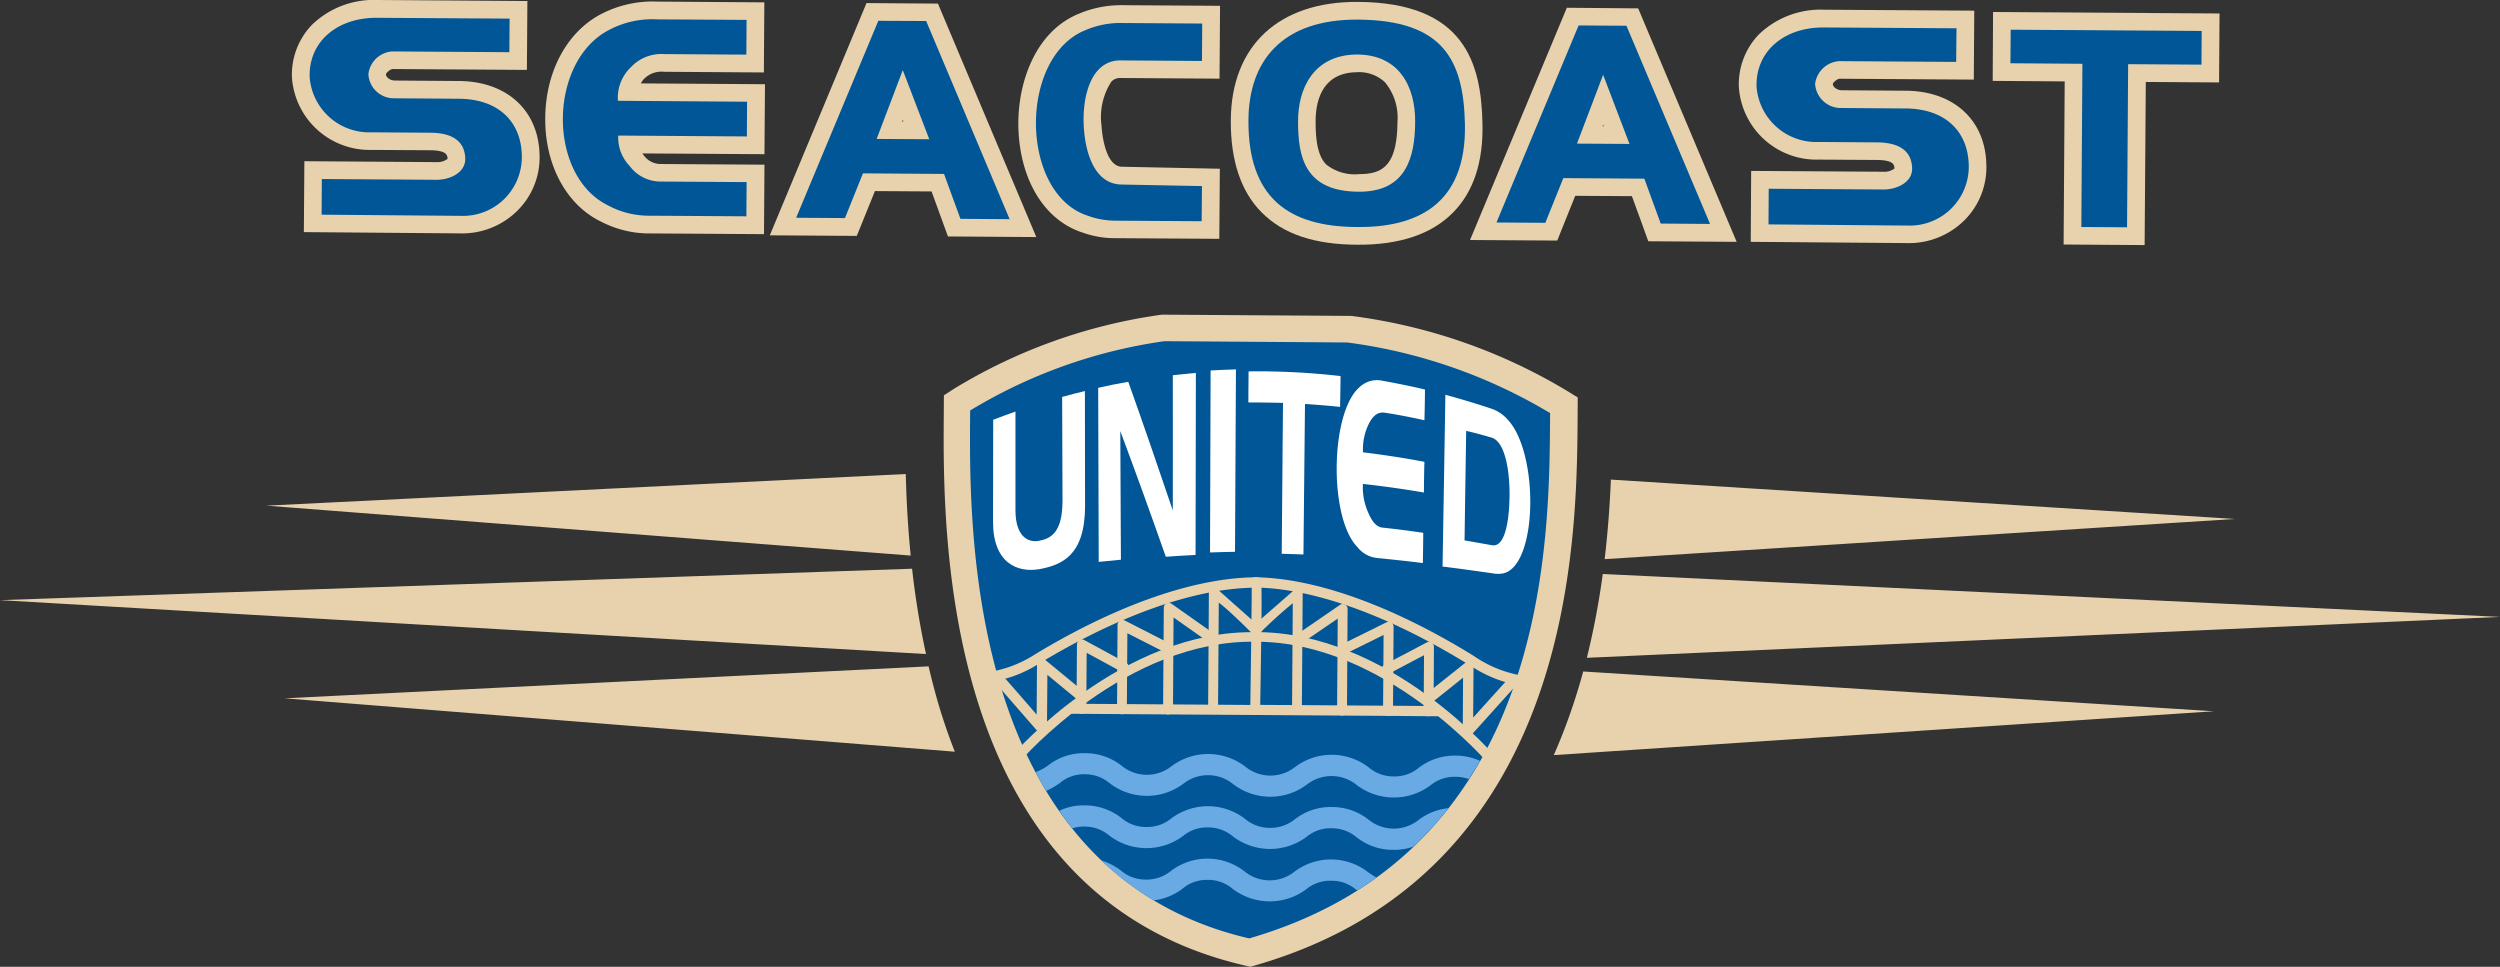 <?xml version="1.0" encoding="UTF-8"?>
<svg xmlns="http://www.w3.org/2000/svg" xmlns:xlink="http://www.w3.org/1999/xlink" id="Group_388" data-name="Group 388" width="231.432" height="89.5" viewBox="0 0 231.432 89.5">
  <rect x="0" y="0" width="231.432" height="89.5" fill="#333333" stroke="none"/>
  <defs>
    <clipPath id="clip-path">
      <rect id="Rectangle_250" data-name="Rectangle 250" width="231.432" height="89.5" fill="none"></rect>
    </clipPath>
  </defs>
  <g id="Group_279" data-name="Group 279" clip-path="url(#clip-path)">
    <path id="Path_343" data-name="Path 343" d="M149.124,92.768c-.09,2.236-.266,4.723-.576,7.363l58.335-3.72Zm-.752,8.738a72.774,72.774,0,0,1-1.47,7.758l84.529-3.786ZM83.849,92.25,24.658,95.18,84.306,99.8c-.271-2.735-.4-5.289-.457-7.549m59.995,26.019,61.1-4.057-58.382-3.682a55.362,55.362,0,0,1-2.721,7.739m-59.41-17.252L0,103.927l85.723,4.99a78.083,78.083,0,0,1-1.289-7.9m1.527,9.038-59.6,2.959,62.031,4.942c-.452-1.142-.866-2.321-1.251-3.534-.457-1.456-.837-2.906-1.18-4.367" transform="translate(0 -48.37)" fill="#e7d2ad" fill-rule="evenodd"></path>
    <path id="Path_344" data-name="Path 344" d="M203.912,61.24l-.128.01a50.06,50.06,0,0,0-19.15,6.84l-.956.614-.01,1.722c-.086,11-.338,44.5,27.836,51.057l.542.128.518-.152c29.534-8.557,29.7-39.232,29.781-50.786l.01-1.769-1.013-.623a51.333,51.333,0,0,0-19.954-6.926l-.09,0Z" transform="translate(-96.299 -32.111)" fill="#e7d2ad" fill-rule="evenodd"></path>
    <path id="Path_345" data-name="Path 345" d="M214.623,121.686c-26.661-6.207-25.89-39.137-25.828-48.869A47.364,47.364,0,0,1,206.784,66.4l16.914.119a48.84,48.84,0,0,1,18.784,6.536c-.081,11.359.2,40.5-27.859,48.631" transform="translate(-98.985 -34.816)" fill="#005697" fill-rule="evenodd"></path>
    <path id="Path_346" data-name="Path 346" d="M216.838,112.355c-5.594,0-12.843,2.5-20.415,7.068l-.109.067a11.07,11.07,0,0,1-4.633,1.684l.043.923a11.478,11.478,0,0,0,5.037-1.8l.119-.067c7.24-4.357,14.127-6.788,19.5-6.911,0,.166,0,.352,0,.585-.014,1.955-.081,7.049-.128,10.265l-16.653-.114-.357.928,17.909.119.01-.457c.181-11.116.176-11.963,0-12.158l-.138-.133Z" transform="translate(-100.506 -58.91)" fill="#e7d2ad" fill-rule="evenodd"></path>
    <path id="Path_347" data-name="Path 347" d="M217.666,120.737a.457.457,0,0,0-.219.39l-.048,7.782a.455.455,0,1,0,.909,0l.048-7.025c.932.485,3.5,1.784,3.5,1.784a.452.452,0,0,0,.609-.219.468.468,0,0,0-.209-.623l-4.143-2.121a.436.436,0,0,0-.442.029" transform="translate(-113.992 -63.267)" fill="#e7d2ad" fill-rule="evenodd"></path>
    <path id="Path_348" data-name="Path 348" d="M235.449,114.434a.485.485,0,0,0-.252.414l-.067,10.4a.465.465,0,0,0,.457.466.479.479,0,0,0,.461-.466l.067-9.485c.985.728,3.116,2.878,3.116,2.878a.463.463,0,0,0,.642-.1.484.484,0,0,0-.1-.656l-3.839-3.406a.441.441,0,0,0-.48-.043" transform="translate(-123.288 -59.976)" fill="#e7d2ad" fill-rule="evenodd"></path>
    <path id="Path_349" data-name="Path 349" d="M226.669,117.371a.447.447,0,0,0-.243.414l-.067,9.394a.461.461,0,0,0,.457.476.47.47,0,0,0,.461-.471l.052-8.51c.932.661,3.035,2.136,3.035,2.136A.457.457,0,0,0,231,120.7a.483.483,0,0,0-.114-.656l-3.739-2.635a.443.443,0,0,0-.476-.033" transform="translate(-118.69 -61.514)" fill="#e7d2ad" fill-rule="evenodd"></path>
    <path id="Path_350" data-name="Path 350" d="M209.772,124.526a.465.465,0,0,0-.219.4l-.043,5.941a.459.459,0,0,0,.447.476.469.469,0,0,0,.461-.466l.033-5.185c.913.5,3.23,1.755,3.23,1.755a.46.46,0,0,0,.623-.2.478.478,0,0,0-.2-.633l-3.9-2.117a.459.459,0,0,0-.442.019" transform="translate(-109.855 -65.259)" fill="#e7d2ad" fill-rule="evenodd"></path>
    <path id="Path_351" data-name="Path 351" d="M198.084,128.292a.474.474,0,0,0-.285.423l-.033,4.685c-.98-1.146-2.768-3.187-2.768-3.187a.481.481,0,0,0-.675-.057.466.466,0,0,0-.057.666l3.61,4.148a.5.5,0,0,0,.533.138.486.486,0,0,0,.314-.438l.038-4.952c.942.785,2.721,2.245,2.721,2.245a.49.49,0,0,0,.675-.048.458.458,0,0,0-.057-.666l-3.51-2.892a.473.473,0,0,0-.5-.067" transform="translate(-101.801 -67.246)" fill="#e7d2ad" fill-rule="evenodd"></path>
    <path id="Path_352" data-name="Path 352" d="M197.08,134.407l.7.571c.1-.114,9.837-11.335,21.895-11.059l.019-.885c-12.5-.29-22.513,11.249-22.613,11.373" transform="translate(-103.337 -64.509)" fill="#e7d2ad" fill-rule="evenodd"></path>
    <path id="Path_353" data-name="Path 353" d="M244.049,112.35c5.594.071,12.8,2.673,20.32,7.335l.114.081a11.073,11.073,0,0,0,4.595,1.736l-.052.932a11.765,11.765,0,0,1-5.018-1.879l-.124-.071c-7.182-4.452-14.037-6.978-19.407-7.173,0,.171-.019,7.634-.014,10.85l16.653.114,0,.942L243.83,125.1l.019-12.748Z" transform="translate(-127.85 -58.91)" fill="#e7d2ad" fill-rule="evenodd"></path>
    <path id="Path_354" data-name="Path 354" d="M265.388,121.09a.443.443,0,0,1,.214.39l-.057,7.782a.46.46,0,0,1-.461.466.465.465,0,0,1-.457-.466l.048-7.035c-.932.471-3.51,1.736-3.51,1.736a.454.454,0,0,1-.614-.219.469.469,0,0,1,.219-.623l4.176-2.064a.416.416,0,0,1,.442.033" transform="translate(-136.593 -63.449)" fill="#e7d2ad" fill-rule="evenodd"></path>
    <path id="Path_355" data-name="Path 355" d="M248.054,114.545a.5.5,0,0,1,.247.423l-.076,10.393a.454.454,0,1,1-.908,0l.067-9.485a39.672,39.672,0,0,0-3.111,2.83.464.464,0,0,1-.637-.114.487.487,0,0,1,.114-.652l3.839-3.353a.435.435,0,0,1,.466-.038" transform="translate(-127.707 -60.034)" fill="#e7d2ad" fill-rule="evenodd"></path>
    <path id="Path_356" data-name="Path 356" d="M256.867,117.6a.448.448,0,0,1,.238.414l-.057,9.394a.459.459,0,1,1-.918,0l.062-8.514-3.059,2.093a.457.457,0,0,1-.637-.119.472.472,0,0,1,.128-.652l3.777-2.592a.434.434,0,0,1,.466-.019" transform="translate(-132.354 -61.629)" fill="#e7d2ad" fill-rule="evenodd"></path>
    <path id="Path_357" data-name="Path 357" d="M273.527,124.984a.453.453,0,0,1,.214.409l-.033,5.946a.472.472,0,0,1-.461.466.467.467,0,0,1-.457-.476l.033-5.175c-.928.485-3.254,1.717-3.254,1.717a.457.457,0,0,1-.614-.209.471.471,0,0,1,.2-.628l3.919-2.06a.429.429,0,0,1,.452.01" transform="translate(-140.998 -65.498)" fill="#e7d2ad" fill-rule="evenodd"></path>
    <path id="Path_358" data-name="Path 358" d="M281.53,128.847a.454.454,0,0,1,.271.433l-.033,4.685c1.013-1.132,3.016-3.344,3.016-3.344a.487.487,0,0,1,.68-.048.45.45,0,0,1,.048.656l-3.872,4.3a.488.488,0,0,1-.528.128.458.458,0,0,1-.309-.438l.029-4.952c-.956.771-2.759,2.207-2.759,2.207a.5.5,0,0,1-.675-.062.467.467,0,0,1,.062-.666l3.553-2.835a.467.467,0,0,1,.518-.071" transform="translate(-145.392 -67.534)" fill="#e7d2ad" fill-rule="evenodd"></path>
    <path id="Path_359" data-name="Path 359" d="M266.541,134.7l-.709.557c.228.281-9.6-11.468-21.738-11.344l-.014-.894c12.505-.109,22.365,11.559,22.461,11.682" transform="translate(-127.981 -64.504)" fill="#e7d2ad" fill-rule="evenodd"></path>
    <path id="Path_360" data-name="Path 360" d="M224.176,169.069a3.471,3.471,0,0,1,2.3.823,5.67,5.67,0,0,0,6.83.043,3.422,3.422,0,0,1,2.312-.785,3.463,3.463,0,0,1,2.293.823.913.913,0,0,1,.124.081c.6-.395,1.2-.794,1.769-1.2-.262-.143-.495-.3-.771-.49a5.6,5.6,0,0,0-6.835-.043,3.682,3.682,0,0,1-4.6-.029,5.578,5.578,0,0,0-6.83-.043,3.585,3.585,0,0,1-2.312.794,3.512,3.512,0,0,1-2.3-.828,5.875,5.875,0,0,0-1.831-.947,28.519,28.519,0,0,0,4.842,3.7,5.5,5.5,0,0,0,2.7-1.1,3.416,3.416,0,0,1,2.312-.794" transform="translate(-112.377 -87.617)" fill="#6aaae4" fill-rule="evenodd"></path>
    <path id="Path_361" data-name="Path 361" d="M206.087,148.54a3.5,3.5,0,0,1,2.3.823,5.651,5.651,0,0,0,6.83.052,3.682,3.682,0,0,1,4.6.029,5.647,5.647,0,0,0,6.84.043,3.7,3.7,0,0,1,4.6.038,5.67,5.67,0,0,0,6.83.043,3.481,3.481,0,0,1,2.321-.794,3.54,3.54,0,0,1,1.246.214c.352-.561.7-1.118,1.032-1.684a5.3,5.3,0,0,0-2.264-.49A5.451,5.451,0,0,0,237,147.945a3.473,3.473,0,0,1-2.312.794,3.512,3.512,0,0,1-2.3-.828,5.633,5.633,0,0,0-6.83-.043,3.682,3.682,0,0,1-4.6-.029,5.647,5.647,0,0,0-6.84-.043,3.673,3.673,0,0,1-4.6-.033,5.4,5.4,0,0,0-3.406-1.175,5.312,5.312,0,0,0-3.415,1.132,4.6,4.6,0,0,1-1.156.618c.3.59.628,1.165.98,1.741a7.787,7.787,0,0,0,1.27-.733,3.417,3.417,0,0,1,2.307-.809" transform="translate(-105.67 -76.863)" fill="#6aaae4" fill-rule="evenodd"></path>
    <path id="Path_362" data-name="Path 362" d="M210.773,159.532a5.67,5.67,0,0,0,6.83.043,3.473,3.473,0,0,1,2.312-.794,3.522,3.522,0,0,1,2.3.828,5.67,5.67,0,0,0,6.83.043,3.464,3.464,0,0,1,2.312-.794,3.546,3.546,0,0,1,2.3.823,5.38,5.38,0,0,0,3.406,1.175,5.212,5.212,0,0,0,1.869-.3A31.952,31.952,0,0,0,242.176,157a5.429,5.429,0,0,0-2.787,1.108,3.7,3.7,0,0,1-4.6-.038,5.434,5.434,0,0,0-3.415-1.175,5.355,5.355,0,0,0-3.415,1.132,3.575,3.575,0,0,1-2.312.794,3.512,3.512,0,0,1-2.3-.828,5.633,5.633,0,0,0-6.83-.043,3.523,3.523,0,0,1-2.312.794,3.475,3.475,0,0,1-2.293-.828,5.485,5.485,0,0,0-3.415-1.175,5.137,5.137,0,0,0-2.35.5c.376.547.78,1.1,1.2,1.622a3.636,3.636,0,0,1,1.132-.162,3.556,3.556,0,0,1,2.3.832" transform="translate(-108.088 -82.185)" fill="#6aaae4" fill-rule="evenodd"></path>
    <path id="Path_363" data-name="Path 363" d="M193.264,78.764c.69-.266,1.375-.518,2.069-.766q0,4.566,0,9.123c0,2.63,1.318,2.978,2.1,2.859,1.085-.19,2.259-.666,2.255-3.734q-.014-4.795-.033-9.6c.7-.2,1.4-.371,2.107-.542.01,3.534,0,7.064.014,10.583.014,4.671-2.174,5.508-4.21,5.9-2.036.357-4.338-.537-4.309-4.452,0-3.13.01-6.245.014-9.366" transform="translate(-101.329 -39.902)" fill="#fff" fill-rule="evenodd"></path>
    <path id="Path_364" data-name="Path 364" d="M213.73,73.954c.923-.214,1.841-.395,2.783-.561,1.379,3.862,2.749,7.848,4.124,11.911,0-4.172.01-8.343,0-12.519.713-.081,1.427-.147,2.136-.214-.014,5.618-.024,11.245-.029,16.853-.913.043-1.841.1-2.754.166-1.4-3.977-2.806-7.872-4.214-11.635q.021,5.958.057,11.91c-.69.067-1.375.138-2.055.2q-.036-8.055-.048-16.115" transform="translate(-112.067 -38.051)" fill="#fff" fill-rule="evenodd"></path>
    <path id="Path_365" data-name="Path 365" d="M235.552,71.985c.78-.043,1.56-.076,2.345-.1q-.043,8.448-.086,16.886c-.771.01-1.536.038-2.312.062.019-5.627.033-11.226.052-16.843" transform="translate(-123.482 -37.69)" fill="#fff" fill-rule="evenodd"></path>
    <path id="Path_366" data-name="Path 366" d="M242.979,72.274a66.947,66.947,0,0,1,8.514.433q-.014,1.434-.043,2.854c-1.07-.114-2.164-.2-3.249-.271q-.071,6.971-.143,13.932c-.666-.024-1.341-.048-2.012-.062.043-4.661.076-9.309.119-13.97-1.07-.024-2.14-.043-3.206-.038,0-.966.014-1.922.019-2.878" transform="translate(-127.394 -37.893)" fill="#fff" fill-rule="evenodd"></path>
    <path id="Path_367" data-name="Path 367" d="M262.064,89.446c-2.664-2.711-2.516-12.472.2-14.807a2.355,2.355,0,0,1,2.145-.585c1.3.238,2.621.5,3.91.809-.01.947-.024,1.9-.052,2.844-1.184-.266-2.393-.5-3.6-.69-.614-.1-1.051.128-1.484.894a5.3,5.3,0,0,0-.6,2.764c1.9.233,3.791.518,5.684.88-.029.947-.038,1.888-.048,2.844-1.879-.328-3.762-.585-5.646-.8a5.676,5.676,0,0,0,.461,2.588c.366.87.756,1.389,1.346,1.46,1.265.128,2.521.3,3.777.48,0,.942-.024,1.874-.033,2.8-1.4-.176-2.8-.323-4.2-.466a2.656,2.656,0,0,1-1.86-1.013" transform="translate(-136.404 -38.803)" fill="#fff" fill-rule="evenodd"></path>
    <path id="Path_368" data-name="Path 368" d="M280.75,92.736q.136-7.948.262-15.906c1.436.39,2.873.823,4.3,1.3a3.506,3.506,0,0,1,1.484,1.018c2.887,3.111,2.768,13.423-.395,14.208a2.623,2.623,0,0,1-1.037,0c-1.532-.214-3.073-.438-4.609-.623m2.183-12.567q-.079,5.073-.152,10.146c.856.147,1.7.3,2.554.447,1.194.2,1.555-2.245,1.608-4.3.057-2.293-.338-5.266-1.651-5.66-.785-.233-1.57-.447-2.359-.628" transform="translate(-147.209 -40.285)" fill="#fff" fill-rule="evenodd"></path>
    <path id="Path_369" data-name="Path 369" d="M64.717,0a8.213,8.213,0,0,0-6.036,2.283,6.651,6.651,0,0,0-1.865,4.9,7.207,7.207,0,0,0,7.4,6.693l5.37.033c1.6.01,1.622.485,1.636.8a1.565,1.565,0,0,1-1.008.3l-12.248-.086-.048,6.564,14.531.119a7.256,7.256,0,0,0,5.313-2.179,6.938,6.938,0,0,0,1.974-5.128c-.109-4.1-3.039-6.773-7.468-6.8l-5.922-.043c-.419,0-.823-.285-.828-.576,0-.128.381-.457.6-.49l12.448.081L78.611.095ZM60.089,7.078c0-.048,0-.1,0-.152a3.367,3.367,0,0,1,.923-2.359,5,5,0,0,1,3.672-1.294h.49a3.966,3.966,0,0,0-2.935,3.591,3.886,3.886,0,0,0,3.506,3.753l-1.517-.01c-1.941-.014-4.067-1.256-4.143-3.529m12.153,3.686c2.659.019,4.157,1.308,4.219,3.648a3.712,3.712,0,0,1-1.046,2.74,3.98,3.98,0,0,1-2.94,1.189c-.01,0-7.81-.062-11.259-.1v-.024l8.971.062a4.711,4.711,0,0,0,3.391-1.308,3.263,3.263,0,0,0,.918-2.231,1.34,1.34,0,0,0-.01-.2,3.868,3.868,0,0,0-3.6-3.791Z" transform="translate(-29.789 0)" fill="#e7d2ad" fill-rule="evenodd"></path>
    <path id="Path_370" data-name="Path 370" d="M116.531.31A10.379,10.379,0,0,0,111.3,1.456c-3.239,1.684-5.223,5.456-5.189,9.86.033,4.21,1.983,7.777,5.075,9.318h.01a9.648,9.648,0,0,0,4.666,1.137l10.5.067.043-6.431-9.613-.062a1.944,1.944,0,0,1-1.622-.894.194.194,0,0,1-.057-.086l11.292.071.048-6.478-11.487-.076a1.877,1.877,0,0,1,.243-.366,2.265,2.265,0,0,1,1.9-.709l9.242.062.043-6.488Zm-7.149,10.978v-.162c.024-3.054,1.346-5.694,3.406-6.75a6.832,6.832,0,0,1,3.639-.79,5.309,5.309,0,0,0-3.553,1.646,5.583,5.583,0,0,0-1.665,4.015l0,.3s.052,1.413.052,1.508h-.01l-.01,1.641a5.366,5.366,0,0,0,1.465,3.9,5.312,5.312,0,0,0,3.3,1.893h-.119a6.36,6.36,0,0,1-3.239-.8c-2.378-1.165-3.249-4.072-3.268-6.4" transform="translate(-55.637 -0.162)" fill="#e7d2ad" fill-rule="evenodd"></path>
    <path id="Path_371" data-name="Path 371" d="M158.772.6,149.82,22.1l8.053.052s1.2-2.982,1.679-4.148l5.242.033c.433,1.184,1.517,4.167,1.517,4.167l8.181.057L165.384.648Zm4.443,3.3c.647,1.536,4.956,11.773,6.345,15.055l-.947,0c-.428-1.184-1.513-4.157-1.513-4.157l-9.751-.071s-1.2,2.982-1.674,4.138l-.966,0c1.346-3.234,5.579-13.409,6.236-14.979Z" transform="translate(-78.557 -0.315)" fill="#e7d2ad" fill-rule="evenodd"></path>
    <path id="Path_372" data-name="Path 372" d="M165.63,16.586l9.613.057L170.42,4Zm4.795-3.4a1.691,1.691,0,0,1,.057.162h-.114c.024-.071.033-.081.057-.162" transform="translate(-86.847 -2.097)" fill="#e7d2ad" fill-rule="evenodd"></path>
    <path id="Path_373" data-name="Path 373" d="M207.955,1.01a10.087,10.087,0,0,0-4.138.78c-3.9,1.565-5.6,6.069-5.627,10.074,0,.233,0,.457.01.685.2,4.795,2.5,8.452,6.022,9.537a8.655,8.655,0,0,0,2.878.49l9.694.062.048-6.488-9.047-.186c-1.646-.01-1.888-3.439-1.907-3.824a6.018,6.018,0,0,1,.909-4.048,1.081,1.081,0,0,1,.832-.342l9.185.062.048-6.745ZM205.2,18.961h-.014c-2.573-.794-3.605-4.019-3.715-6.55a4.605,4.605,0,0,1,0-.514c.019-2.811,1.1-6.084,3.553-7.064a6.915,6.915,0,0,1,2.916-.547l5.637.043,0,.2-5.908-.043a4.27,4.27,0,0,0-3.23,1.36c-1.536,1.6-1.807,4.091-1.822,5.637,0,.328,0,.609.01.837.233,4.314,2.15,6.9,5.142,6.916,0,0,3.249.067,5.442.1l-6.074-.038a5.535,5.535,0,0,1-1.926-.342m-.98,3.12h0" transform="translate(-103.919 -0.529)" fill="#e7d2ad" fill-rule="evenodd"></path>
    <path id="Path_374" data-name="Path 374" d="M239.539,11.3c-.029,3.739.932,6.616,2.849,8.543,1.979,2.007,4.885,2.987,8.871,3h-.01c3.915.029,6.907-.985,8.871-2.987,1.888-1.912,2.806-4.69,2.716-8.253-.124-5.518-1.6-11.173-11.516-11.24C243.991.312,239.587,4.4,239.539,11.3m5.175,6.25c-1.3-1.318-1.926-3.349-1.907-6.226.033-5.137,2.9-7.72,8.5-7.687,6.792.043,8.158,2.863,8.267,8.043.067,2.645-.533,4.619-1.779,5.884-1.332,1.346-3.515,2.026-6.521,2.007h-.01c-3.073,0-5.213-.666-6.555-2.022" transform="translate(-125.6 -0.188)" fill="#e7d2ad" fill-rule="evenodd"></path>
    <path id="Path_375" data-name="Path 375" d="M256.163,7.189h-.014c-4.233.081-6.973,3.149-6.968,7.81,0,2.169.238,4.609,1.95,6.317a7.3,7.3,0,0,0,5.375,1.841c3.068,0,6.75-1.394,6.788-8.072a8.2,8.2,0,0,0-2.14-6.041,6.758,6.758,0,0,0-4.99-1.855m2.683,4.176a5.111,5.111,0,0,1,1.175,3.691c-.029,4.029-1.365,4.833-3.52,4.828A4.233,4.233,0,0,1,253.432,19c-.861-.856-.989-2.511-.985-4.005v-.067c.01-1.679.528-4.409,3.758-4.471a3.506,3.506,0,0,1,2.64.909" transform="translate(-130.655 -3.769)" fill="#e7d2ad" fill-rule="evenodd"></path>
    <path id="Path_376" data-name="Path 376" d="M295.061,1.51,286.1,23.01l8.072.052s1.189-2.973,1.665-4.143l5.247.033c.442,1.184,1.517,4.176,1.517,4.176l8.181.052L301.664,1.567Zm4.433,3.3c.647,1.541,4.966,11.773,6.35,15.055l-.947,0c-.423-1.175-1.513-4.157-1.513-4.157l-9.756-.071s-1.189,2.992-1.665,4.143l-.97-.01c1.346-3.234,5.589-13.4,6.245-14.969Z" transform="translate(-150.014 -0.792)" fill="#e7d2ad" fill-rule="evenodd"></path>
    <path id="Path_377" data-name="Path 377" d="M301.93,17.5l9.623.062L306.72,4.92Zm4.79-3.391c.024.081.033.09.057.162h-.114a1.281,1.281,0,0,0,.057-.162" transform="translate(-158.314 -2.58)" fill="#e7d2ad" fill-rule="evenodd"></path>
    <path id="Path_378" data-name="Path 378" d="M346.306,1.89a8.236,8.236,0,0,0-6.036,2.283,6.643,6.643,0,0,0-1.855,4.9,7.2,7.2,0,0,0,7.4,6.693l5.361.033c1.608.01,1.632.485,1.641.79a1.481,1.481,0,0,1-1.008.3l-12.258-.076-.038,6.564,14.522.119a7.278,7.278,0,0,0,5.323-2.179,6.93,6.93,0,0,0,1.964-5.128c-.1-4.1-3.035-6.773-7.468-6.8l-5.922-.043c-.419,0-.813-.295-.818-.576,0-.128.381-.457.6-.49l12.448.081.043-6.383Zm-4.623,7.083V8.82a3.346,3.346,0,0,1,.932-2.359,5.008,5.008,0,0,1,3.663-1.3l.49.01a3.964,3.964,0,0,0-2.925,3.591,3.869,3.869,0,0,0,3.5,3.748l-1.513,0c-1.95-.019-4.067-1.26-4.143-3.529m12.144,3.682c2.668.019,4.167,1.308,4.219,3.639A3.678,3.678,0,0,1,357,19.037a3.965,3.965,0,0,1-2.94,1.189s-7.806-.062-11.259-.1v-.024l8.976.062a4.746,4.746,0,0,0,3.4-1.308,3.3,3.3,0,0,0,.908-2.231,1.31,1.31,0,0,0-.009-.2,3.88,3.88,0,0,0-3.6-3.791Z" transform="translate(-177.442 -0.991)" fill="#e7d2ad" fill-rule="evenodd"></path>
    <path id="Path_379" data-name="Path 379" d="M387.853,2.34l-.033,6.374,6.664.048-.1,15.1,7.5.052.109-15.1,6.783.043.043-6.383Zm10.783,18.275-.966,0,.1-14.94.966.01Z" transform="translate(-203.35 -1.227)" fill="#e7d2ad" fill-rule="evenodd"></path>
    <path id="Path_380" data-name="Path 380" d="M78.75,6.641,67.91,6.57A2.381,2.381,0,0,0,65.7,8.682a2.36,2.36,0,0,0,2.44,2.226l5.931.043c3.72.024,5.76,2.164,5.832,5.227a5.447,5.447,0,0,1-5.632,5.613l-12.9-.109.019-3.3,10.617.071c1.294,0,2.721-.694,2.659-2.012C74.6,14.9,73.509,14.1,71.4,14.095l-5.37-.038a5.532,5.532,0,0,1-5.765-5.1c-.109-3.239,2.5-5.532,6.25-5.5l12.258.076Z" transform="translate(-31.598 -1.809)" fill="#005697" fill-rule="evenodd"></path>
    <path id="Path_381" data-name="Path 381" d="M113.72,20.987c-5.656-2.8-5.508-13.347.109-16.244a8.58,8.58,0,0,1,4.485-.975l8.238.048-.019,3.215-7.606-.048a3.851,3.851,0,0,0-3.092,1.222,3.9,3.9,0,0,0-1.194,3.1l11.958.086-.019,3.215-11.906-.081a3.77,3.77,0,0,0,1.042,2.8,3.564,3.564,0,0,0,2.859,1.456l7.982.052L126.534,22l-8.866-.057a8.023,8.023,0,0,1-3.948-.956" transform="translate(-57.44 -1.975)" fill="#005697" fill-rule="evenodd"></path>
    <path id="Path_382" data-name="Path 382" d="M162.556,4.05l4.428.019,7.729,18.346-4.557-.033-1.517-4.157-7.506-.052-1.665,4.138-4.519-.029ZM162.4,14.985l4.871.029-2.45-6.4Z" transform="translate(-81.247 -2.124)" fill="#005697" fill-rule="evenodd"></path>
    <path id="Path_383" data-name="Path 383" d="M206.5,22.345c-6.393-1.969-6.517-14.722-.29-17.209a8.253,8.253,0,0,1,3.529-.656l7.273.048-.024,3.463-7.549-.052c-2.74-.01-3.548,3.377-3.391,6.112.138,2.507,1.027,5.356,3.51,5.38l7.43.143-.029,3.254-8.053-.052a7.541,7.541,0,0,1-2.407-.428" transform="translate(-105.72 -2.348)" fill="#005697" fill-rule="evenodd"></path>
    <path id="Path_384" data-name="Path 384" d="M253.063,23.012c-6.455-.01-10.141-2.773-10.093-9.9.038-5.418,3.049-9.347,10.146-9.3,7.91.052,9.761,3.767,9.894,9.637.176,7.653-4.652,9.6-9.946,9.566M252.92,7.044c-3.977.076-5.365,3.215-5.356,6.179,0,3.192.537,6.536,5.679,6.521,4.309,0,5.142-3.163,5.161-6.45.029-3.339-1.532-6.293-5.484-6.25" transform="translate(-127.399 -1.997)" fill="#005697" fill-rule="evenodd"></path>
    <path id="Path_385" data-name="Path 385" d="M298.846,4.95l4.428.029,7.739,18.346-4.566-.033-1.517-4.157-7.5-.052-1.665,4.138-4.524-.029Zm-.152,10.94,4.861.029-2.44-6.4Z" transform="translate(-152.709 -2.595)" fill="#005697" fill-rule="evenodd"></path>
    <path id="Path_386" data-name="Path 386" d="M360.336,8.531,349.5,8.46a2.406,2.406,0,0,0-2.221,2.112,2.382,2.382,0,0,0,2.44,2.226l5.931.043c3.729.024,5.77,2.164,5.851,5.227a5.462,5.462,0,0,1-5.637,5.613l-12.9-.109.019-3.3,10.626.071c1.284,0,2.716-.694,2.649-2.012-.067-1.541-1.156-2.34-3.263-2.35l-5.361-.038a5.547,5.547,0,0,1-5.775-5.1c-.109-3.244,2.5-5.532,6.241-5.5l12.267.076Z" transform="translate(-179.248 -2.8)" fill="#005697" fill-rule="evenodd"></path>
    <path id="Path_387" data-name="Path 387" d="M391.294,5.78l17.68.119-.019,3.116-6.788-.043-.1,15.1-4.233-.024.1-15.112-6.664-.048Z" transform="translate(-205.159 -3.031)" fill="#005697" fill-rule="evenodd"></path>
  </g>
</svg>
